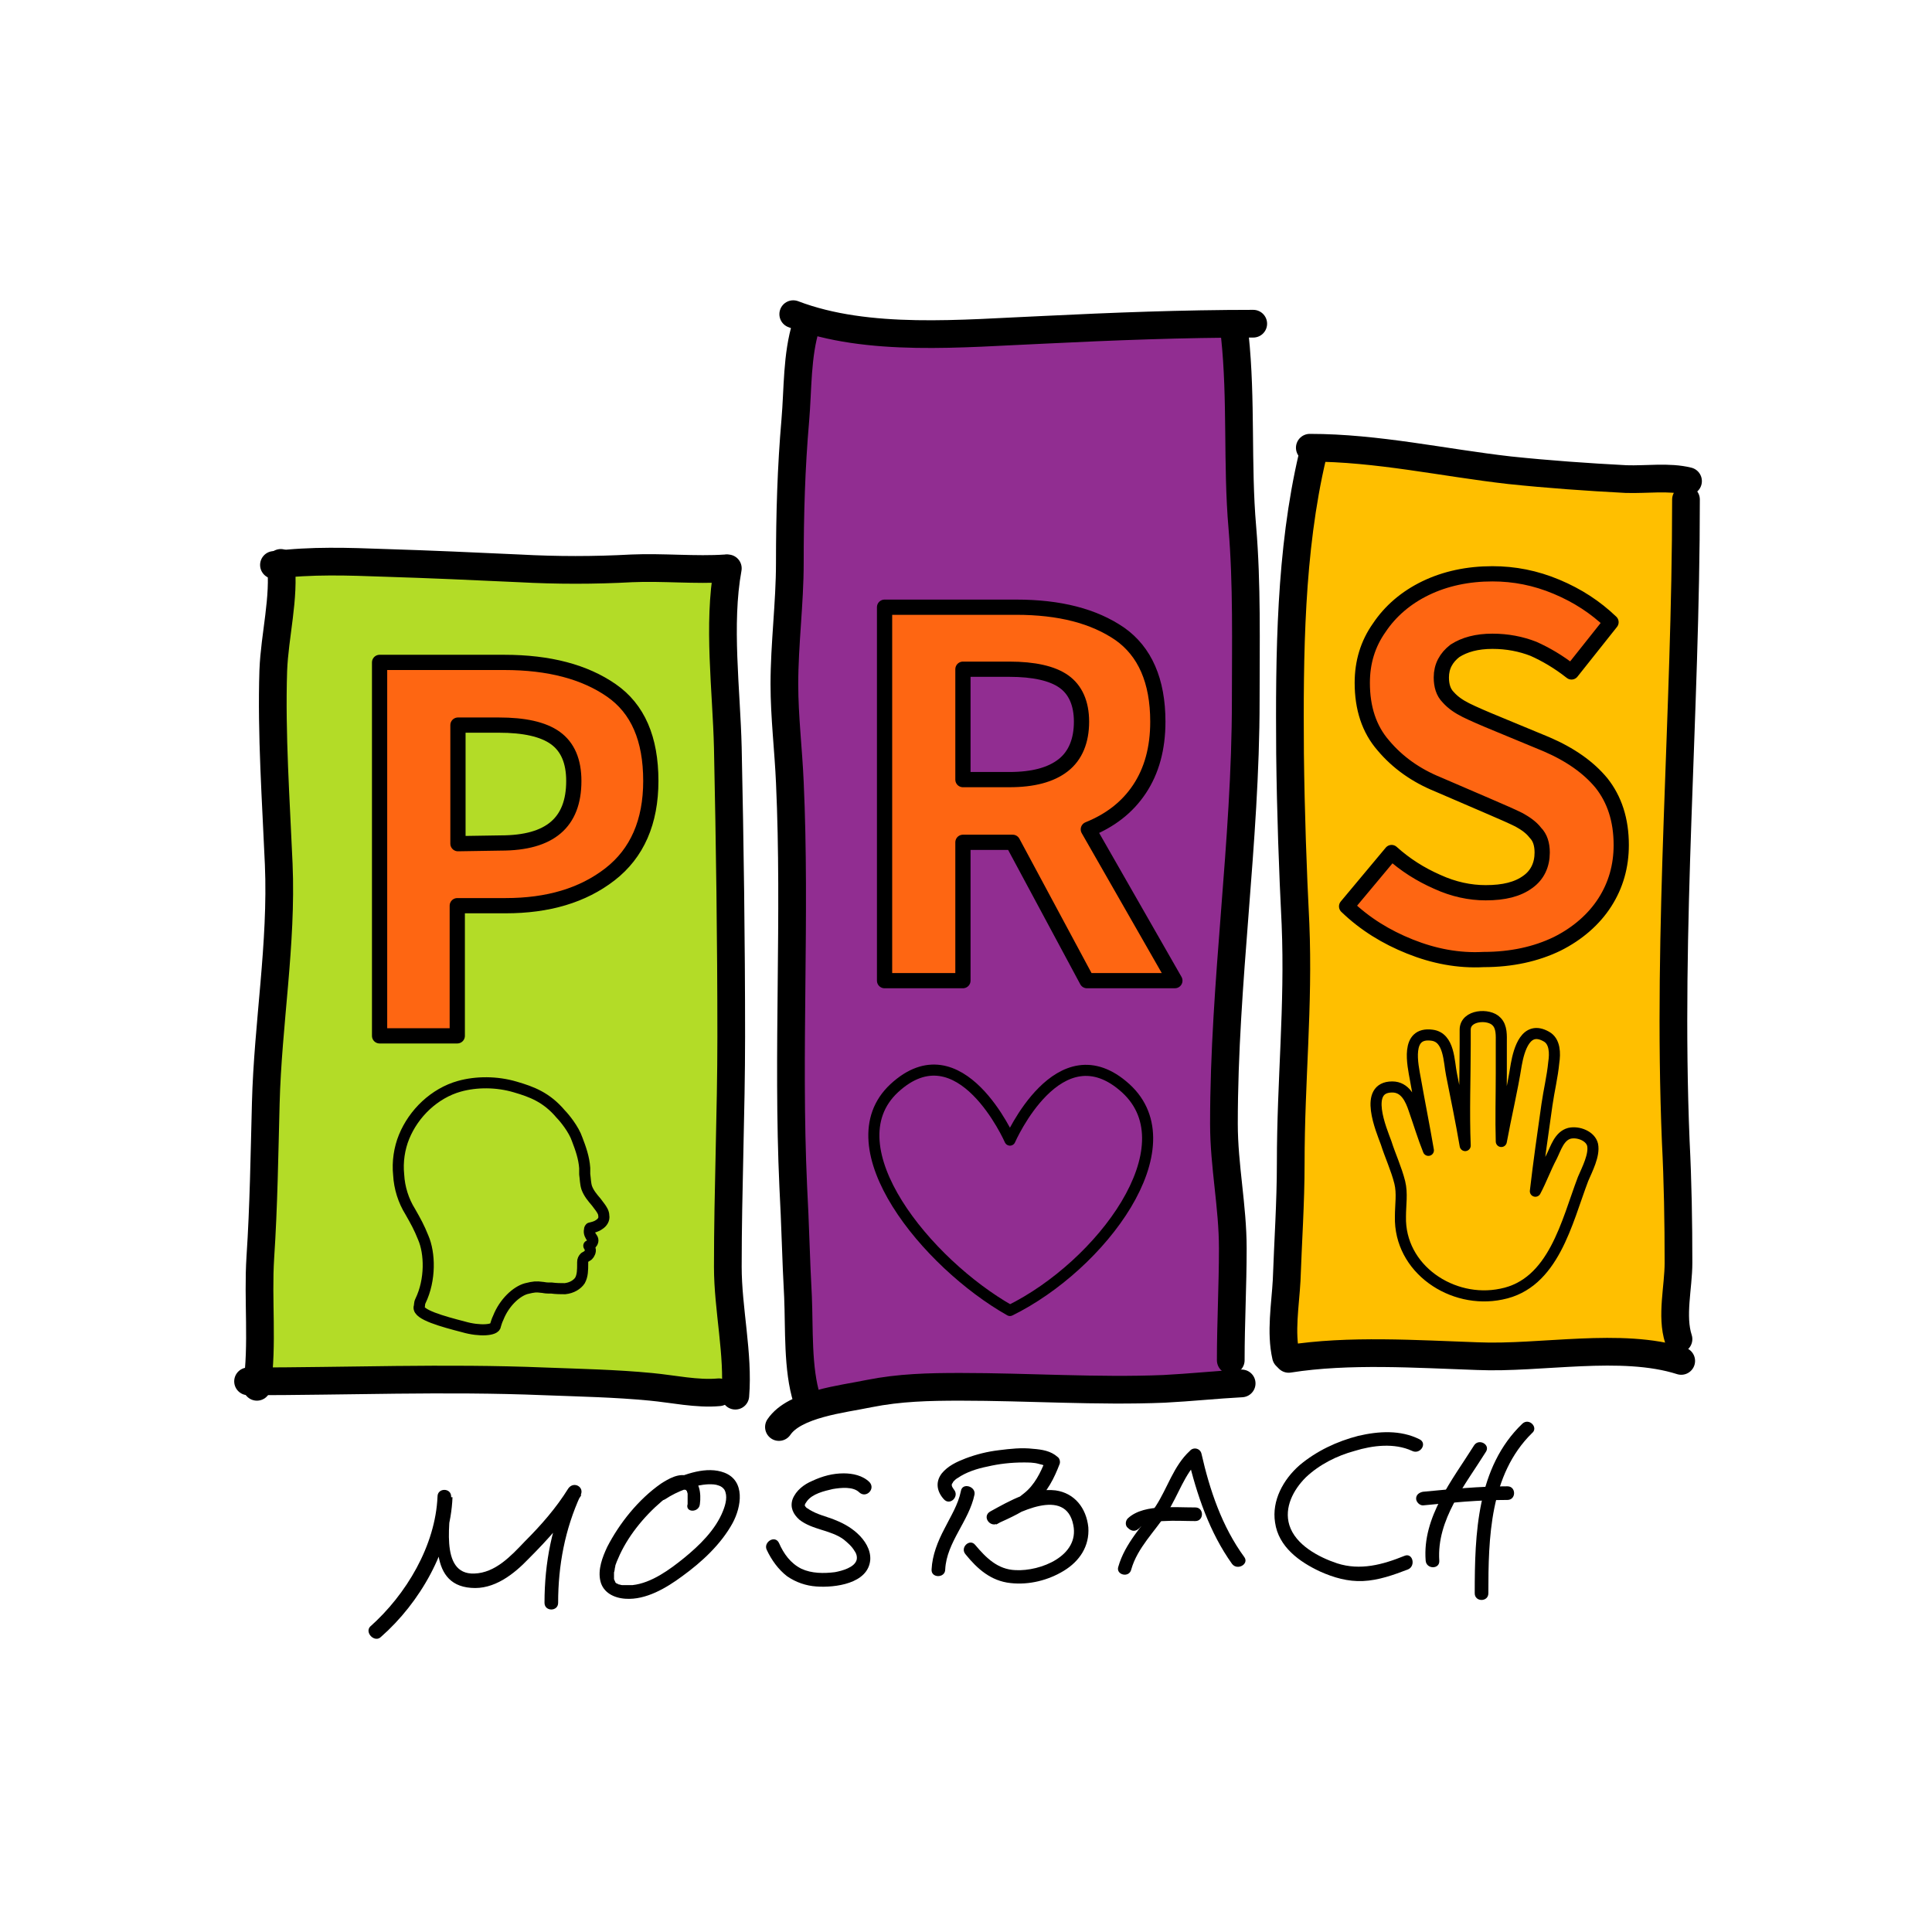<?xml version="1.0" encoding="utf-8"?>
<!-- Generator: Adobe Illustrator 25.4.1, SVG Export Plug-In . SVG Version: 6.00 Build 0)  -->
<svg version="1.1" id="Ebene_1" xmlns="http://www.w3.org/2000/svg" xmlns:xlink="http://www.w3.org/1999/xlink" x="0px" y="0px"
	 viewBox="0 0 283.5 283.5" style="enable-background:new 0 0 283.5 283.5;" xml:space="preserve">
<style type="text/css">
	.st0{fill:#B3DC27;}
	.st1{fill:#912D91;}
	.st2{fill:#FFBF00;}
	.st3{fill:none;stroke:#000000;stroke-width:4.066;stroke-linecap:round;stroke-miterlimit:10;}
	.st4{fill:#FE6612;stroke:#000000;stroke-width:2.235;stroke-linecap:round;stroke-linejoin:round;}
	.st5{fill:none;stroke:#000000;stroke-width:1.626;stroke-linecap:round;stroke-linejoin:round;}
	.st6{fill:none;stroke:#000000;stroke-width:1.626;stroke-linecap:round;stroke-linejoin:round;stroke-miterlimit:10;}
	.st7{fill:#B068B0;}
</style>
<polygon class="st0" points="37.9,202.4 41,132.9 41.2,82.6 106.5,83.4 107.3,141.1 107.9,204.8 "/>
<polygon class="st1" points="116.7,205.4 116.4,132.9 115.1,76.2 118.3,46.7 137.7,49 181.7,47.4 182.8,120.2 179.6,167 
	181.2,202.4 135.9,203.6 "/>
<polygon class="st2" points="188.7,199 189.5,167 189.7,124.5 189.7,89.1 191.3,73.3 192.2,65.7 213.7,67.9 233.8,70 247.8,70.5 
	245.6,122.9 246.7,199.7 230.9,198.4 199.4,199 "/>
<path class="st3" d="M41.2,82.6c0.6,5.1-0.9,10.6-1.1,15.8c-0.3,9.3,0.4,19.1,0.8,28.4c0.5,11.7-1.6,23.4-1.9,35.1
	c-0.2,7.5-0.3,15.1-0.8,22.6c-0.4,6.3,0.4,12.7-0.5,19"/>
<path class="st3" d="M40.2,82.9c5.5-0.7,10.9-0.5,16.4-0.3c6.5,0.2,13.1,0.5,19.6,0.8c5.5,0.3,11,0.3,16.5,0c4.5-0.2,9.4,0.3,13.8,0
	"/>
<path class="st3" d="M106.8,83.4c-1.5,8.2-0.2,17.9,0,26.3c0.3,14.1,0.5,28.3,0.5,42.4c0,11.2-0.5,22.5-0.5,33.8
	c0,6.2,1.6,12.8,1.1,18.9"/>
<path class="st3" d="M36.4,202.7c14.5,0,28.9-0.6,43.5,0c5.2,0.2,10.4,0.3,15.6,0.8c3.2,0.3,6.8,1.1,10,0.8"/>
<path class="st3" d="M116.4,46.1c11,4.2,24.9,2.8,36.7,2.3c10.2-0.5,20.5-0.9,30.8-0.9"/>
<path class="st3" d="M181.2,49.3c1,9.4,0.3,18.9,1.1,28.1c0.7,8.3,0.5,17.1,0.5,25.4c0,20.9-3.2,41.2-3.2,62.1
	c0,6.2,1.3,12.1,1.3,18.3c0,5.5-0.3,10.9-0.3,16.4"/>
<path class="st3" d="M114.3,209.4c2.3-3.4,9.4-4.1,13.2-4.9c4.5-0.9,8.8-1,13.4-1c10,0,20.1,0.7,29.9,0.3c3.9-0.2,7.6-0.6,11.4-0.8"
	/>
<path class="st3" d="M118.3,47.7c-1.4,4.5-1.2,9.4-1.6,14c-0.6,6.9-0.8,13.8-0.8,20.9c0,5.9-0.8,11.9-0.8,17.8
	c0,4.8,0.6,9.7,0.8,14.4c0.9,19.7-0.4,39.6,0.5,59.3c0.3,5.4,0.4,10.8,0.7,16.2c0.2,4.6-0.1,10.6,1.3,15"/>
<path class="st3" d="M192.2,65.7c9.9,0,19.6,2.2,29.3,3.3c5.7,0.6,11.4,1,17.1,1.3c3,0.1,6.3-0.4,9.1,0.3"/>
<path class="st3" d="M247.4,73.3c0,31.5-2.8,62.6-1.5,94.2c0.3,5.9,0.4,11.8,0.4,17.8c0,3.6-1.1,7.8,0,11.2"/>
<path class="st3" d="M192.6,66.9c-3.3,14-3.4,29.2-3.3,43.7c0.1,8.6,0.4,17.1,0.8,25c0.5,12.1-0.7,22.9-0.7,35.1
	c0,5.8-0.4,11.5-0.6,17.2c-0.2,3.6-0.9,7.6-0.1,11.1"/>
<path class="st3" d="M189.1,199.4c8.8-1.4,18.9-0.7,27.7-0.4c9.3,0.4,21.1-2.1,29.9,0.7"/>
<g>
	<g>
		<path d="M55.9,240.2c5.7-5,10.2-12.8,10.5-20.5c-0.7,0-1.4,0-2,0c0,4.4-1.9,12.8,4.7,13.3c3.4,0.3,6.3-2,8.5-4.3
			c2.8-2.8,5.6-5.9,7.7-9.3c-0.6-0.3-1.2-0.7-1.8-1c-2.5,5.3-3.6,10.9-3.6,16.8c0,1.3,2,1.3,2,0c0-5.5,1-10.8,3.3-15.8
			c0.6-1.2-1-2.1-1.8-1c-1.8,2.9-4,5.4-6.4,7.8c-2,2.1-4.3,4.6-7.4,4.7c-5.3,0.2-3.4-8.2-3.4-11.3c0-1.3-2-1.3-2,0
			c-0.3,7.2-4.6,14.4-9.9,19.1C53.5,239.6,55,241.1,55.9,240.2L55.9,240.2z"/>
	</g>
</g>
<g>
	<g>
		<path d="M102.7,220.7c0.2-1.5,0-3.6-1.7-4.1c-1.4-0.5-2.9,0.4-4,1.1c-3.3,2.3-6.1,5.8-7.9,9.3c-0.7,1.5-1.4,3.3-1,5s2,2.5,3.7,2.6
			c3,0.2,6-1.6,8.3-3.3c2.9-2.1,5.7-4.7,7.4-7.8c1.3-2.4,1.9-6.2-1.2-7.4c-2.6-1-5.8,0.2-8.2,1.3c-0.5,0.2-1,0.5-1.5,0.8
			c-1.1,0.7-0.1,2.5,1,1.8c1.8-1.2,4.2-2.1,6.4-2.2c0.5,0,1,0,1.5,0.2c0.3,0.1,0.6,0.3,0.8,0.6c0.5,0.9,0.2,2.1-0.2,3.1
			c-1.1,2.8-3.5,5.1-5.7,6.9c-2.1,1.7-4.8,3.7-7.6,4c-0.3,0-0.8,0-1.2,0c-0.1,0-0.3,0-0.1,0c-0.1,0-0.2,0-0.2,0
			c-0.2,0-0.3-0.1-0.5-0.1c-0.2-0.1,0.1,0.1,0,0c-0.1,0-0.1-0.1-0.2-0.1s-0.1-0.1-0.2-0.1c0.2,0.1,0.1,0.1,0,0l-0.1-0.1
			c-0.2-0.2,0.1,0.1,0,0c0-0.1-0.2-0.4-0.1-0.2c0.1,0.1-0.1-0.2-0.1-0.3s0-0.1,0-0.2c0-0.2,0,0.2,0,0c0-0.1,0-0.3,0-0.4
			c0-0.1,0-0.5,0-0.4s0.1-0.3,0.1-0.4c0-0.2,0.1-0.4,0.1-0.6c0.1-0.3,0.3-0.8,0.4-1c1.3-3.1,3.7-6.1,6.4-8.4c0.6-0.5,1-0.8,1.7-1.2
			c0.1-0.1,0.3-0.1,0.4-0.2c0.1-0.1,0.4-0.2,0.3-0.1c0.2-0.1,0.5-0.2,0.8-0.2c-0.2,0-0.1,0,0.1,0c0.3,0-0.1,0,0.1,0
			c0.3,0.1,0-0.1,0,0c0.3,0.2-0.1-0.1,0.1,0c0.1,0.1-0.1-0.2,0.1,0.1c0.1,0.3,0-0.1,0.1,0.1c0,0.1,0.1,0.3,0.1,0.4c0,0.2,0-0.1,0,0
			s0,0.2,0,0.3c0,0.4,0,0.8,0,1.2C100.5,222,102.6,222,102.7,220.7L102.7,220.7z"/>
	</g>
</g>
<g>
	<g>
		<path d="M127.6,217.5c-1-1-2.5-1.3-3.8-1.3c-1.6,0-3.1,0.4-4.6,1.1c-1.2,0.5-2.4,1.4-2.9,2.7c-0.4,1.2,0.1,2.2,1,3
			c1.9,1.5,4.6,1.5,6.5,2.9c0.6,0.5,1.2,1,1.6,1.7c0.3,0.4,0.4,0.9,0.3,1.3c-0.3,1.1-2.1,1.6-3.2,1.8c-1.6,0.2-3.4,0.2-4.9-0.5
			c-1.6-0.8-2.6-2.2-3.3-3.8c-0.6-1.2-2.3-0.1-1.8,1c0.7,1.5,1.7,2.9,3,3.9c1.3,0.9,2.8,1.4,4.3,1.5c2.7,0.2,7.6-0.4,7.9-3.9
			c0.1-1.5-0.8-2.9-1.9-3.9s-2.3-1.6-3.6-2.1c-1.1-0.4-2.3-0.7-3.3-1.3c-0.2-0.1-0.4-0.3-0.5-0.3l-0.2-0.2c0.1,0.1-0.2-0.3-0.1-0.1
			l0,0c0-0.2,0,0.1,0-0.1c0-0.2,0.1-0.3,0.3-0.6c0.8-1.1,2.5-1.5,3.8-1.8c1.2-0.2,3-0.4,3.9,0.5
			C127.1,219.9,128.5,218.5,127.6,217.5L127.6,217.5z"/>
	</g>
</g>
<g>
	<g>
		<path d="M141,218.8c-0.4,2-1.5,3.7-2.4,5.5c-1,1.9-1.8,3.9-1.9,6c-0.1,1.3,2,1.3,2,0c0.2-4,3.5-7.1,4.3-11
			C143.2,218.1,141.2,217.5,141,218.8L141,218.8z"/>
	</g>
</g>
<g>
	<g>
		<path d="M140,218.6c-0.3-0.4-0.4-0.6-0.3-0.9c0,0.1,0.2-0.3,0.2-0.3c0.2-0.2,0.4-0.4,0.6-0.5c1.3-0.9,2.9-1.4,4.4-1.7
			c1.7-0.4,3.5-0.6,5.3-0.6c0.7,0,1.5,0,2.2,0.2c0.3,0.1,0.6,0.1,0.9,0.3l0.4,0.2c-0.1-0.3-0.2-0.7-0.3-1c-0.7,1.8-1.6,3.6-3.1,4.8
			c-1.5,1.3-3.4,2-5.1,2.8c0.3,0.6,0.7,1.2,1,1.8c3-1.7,10.2-5.6,11.3,0.1c0.9,4.5-4.8,6.8-8.5,6.6c-2.6-0.1-4.3-1.8-5.9-3.7
			c-0.8-1-2.3,0.4-1.4,1.4c1.7,2.1,3.7,3.9,6.6,4.2c2.7,0.3,5.5-0.4,7.8-1.8c2.3-1.4,3.8-3.6,3.6-6.4c-0.3-2.8-2-5-4.8-5.4
			c-3.4-0.4-6.7,1.5-9.6,3.1c-1.2,0.7-0.1,2.3,1,1.8c2-0.9,4-1.8,5.7-3.2c1.7-1.5,2.7-3.5,3.5-5.6c0.1-0.3,0-0.8-0.3-1
			c-1-0.9-2.3-1.1-3.6-1.2c-1.7-0.2-3.4,0-5,0.2c-1.7,0.2-3.3,0.6-4.9,1.2c-1.3,0.5-2.6,1.1-3.5,2.2c-1,1.3-0.7,2.7,0.3,3.8
			C139.4,221,140.8,219.6,140,218.6L140,218.6z"/>
	</g>
</g>
<g>
	<g>
		<path d="M166,230.3c0.9-3.2,3.5-5.6,5.3-8.4c1.6-2.5,2.5-5.6,4.7-7.7c-0.6-0.1-1.1-0.3-1.7-0.4c1.3,5.5,3.2,11.1,6.5,15.7
			c0.8,1,2.5,0,1.8-1c-3.3-4.5-5.1-9.9-6.3-15.2c-0.2-0.8-1.2-1-1.7-0.4c-2.4,2.2-3.3,5.5-5,8.1c-1.9,2.9-4.5,5.4-5.5,8.9
			C163.7,231.1,165.7,231.6,166,230.3L166,230.3z"/>
	</g>
</g>
<g>
	<g>
		<path d="M167.1,224.3C167.3,224.2,167,224.4,167.1,224.3c0.1-0.1,0.2-0.1,0.2-0.2c0.1-0.1,0.3-0.2,0.4-0.2
			c0.3-0.1-0.2,0.1,0.1-0.1c0.1,0,0.1,0,0.2-0.1c0.2-0.1,0.4-0.1,0.5-0.2c0.8-0.2,1.5-0.3,2.3-0.3c1.5-0.1,3.1,0,4.6,0
			c1.3,0,1.3-2,0-2c-1.7,0-3.3-0.1-5,0s-3.6,0.4-4.9,1.6c-0.4,0.4-0.4,1.1,0,1.4C166.1,224.8,166.7,224.7,167.1,224.3L167.1,224.3z"
			/>
	</g>
</g>
<g>
	<g>
		<path d="M208.8,220.9c4.1-0.4,8.2-0.8,12.4-0.8c1.3,0,1.3-2,0-2c-4.1,0-8.2,0.4-12.4,0.8c-0.5,0.1-1,0.4-1,1
			C207.8,220.4,208.3,220.9,208.8,220.9L208.8,220.9z"/>
	</g>
</g>
<g>
	<g>
		<path d="M216.3,212.1c-3.2,5.1-7.6,10.5-7.1,16.9c0.1,1.3,2.1,1.3,2,0c-0.4-6,3.8-11.1,6.8-15.9C218.8,212,217,211,216.3,212.1
			L216.3,212.1z"/>
	</g>
</g>
<g>
	<g>
		<path d="M223.4,208.9c-6.7,6.4-7,16.2-7,24.9c0,1.3,2,1.3,2,0c0-8.1,0.2-17.4,6.4-23.5C225.8,209.5,224.4,208,223.4,208.9
			L223.4,208.9z"/>
	</g>
</g>
<g>
	<g>
		<path d="M208.3,211.2c-2.8-1.4-6-1.2-9-0.5c-3.1,0.8-6.1,2.2-8.6,4.3c-2.4,2.1-4.1,5.2-3.6,8.4c0.5,3.6,3.6,5.8,6.6,7.2
			c2,0.9,4.1,1.5,6.3,1.4c2.3-0.1,4.5-0.9,6.6-1.7c1.2-0.5,0.7-2.5-0.5-2c-3.2,1.3-6.5,2.2-9.9,1.1c-2.7-0.9-6.1-2.7-7-5.6
			c-0.8-2.6,0.6-5.2,2.4-7c2-1.9,4.6-3.2,7.2-3.9c2.6-0.8,5.8-1.2,8.4,0C208.4,213.5,209.5,211.8,208.3,211.2L208.3,211.2z"/>
	</g>
</g>
<path class="st4" d="M55.7,97.2H74c6.6,0,11.8,1.4,15.7,4.1c3.9,2.7,5.8,7.1,5.8,13.3c0,6-2,10.6-6,13.7s-9.1,4.6-15.3,4.6h-7.1V152
	H55.7V97.2z M73.5,123.7c7.2,0,10.7-3,10.7-9.1c0-2.9-0.9-5-2.7-6.3c-1.8-1.3-4.6-1.9-8.3-1.9h-6v17.4L73.5,123.7L73.5,123.7z"/>
<path class="st4" d="M159.5,143.9l-10.9-20.3h-7.3v20.3h-11.5V89.1h19.3c6.4,0,11.4,1.3,15.2,3.9c3.7,2.6,5.6,6.9,5.6,12.9
	c0,3.9-0.9,7.2-2.7,9.9c-1.8,2.7-4.3,4.6-7.5,5.9l12.7,22.2L159.5,143.9L159.5,143.9z M141.3,114.4h6.8c3.5,0,6.1-0.7,7.9-2.1
	c1.8-1.4,2.7-3.6,2.7-6.4c0-2.7-0.9-4.7-2.6-5.9c-1.7-1.2-4.4-1.8-8-1.8h-6.8L141.3,114.4L141.3,114.4z"/>
<path class="st4" d="M206.9,138.9c-3.5-1.4-6.6-3.3-9.3-5.9l6.6-7.9c2,1.8,4.2,3.2,6.7,4.3c2.4,1.1,4.8,1.6,7.1,1.6
	c2.7,0,4.7-0.5,6.2-1.6c1.4-1,2.1-2.5,2.1-4.3c0-1.2-0.3-2.2-1-2.9c-0.6-0.8-1.5-1.4-2.4-1.9c-1-0.5-2.6-1.2-4.7-2.1l-7.2-3.1
	c-3.2-1.3-5.9-3.2-8-5.7c-2.1-2.4-3.1-5.5-3.1-9.2c0-3,0.8-5.7,2.5-8.1c1.6-2.4,3.9-4.4,6.8-5.8c2.9-1.4,6.2-2.1,9.8-2.1
	c3.2,0,6.3,0.6,9.4,1.9c3.1,1.3,5.7,3,8,5.2l-5.8,7.3c-1.9-1.5-3.8-2.6-5.6-3.4c-1.8-0.7-3.8-1.1-6-1.1c-2.3,0-4.1,0.5-5.5,1.4
	c-1.3,1-2,2.3-2,3.9c0,1.2,0.3,2.2,1,2.9c0.7,0.8,1.6,1.4,2.6,1.9s2.6,1.2,4.8,2.1l7,2.9c3.5,1.5,6.2,3.4,8.1,5.7
	c1.9,2.4,2.9,5.4,2.9,9.1c0,3.1-0.8,5.9-2.4,8.4c-1.6,2.5-4,4.6-7,6.1c-3.1,1.5-6.7,2.3-10.8,2.3C214,141,210.4,140.3,206.9,138.9z"
	/>
<path class="st5" d="M204.3,159.5c1.9,0,2.7,1.8,3.2,3.3c0.7,2,1.3,4,2.1,6c-0.6-3.5-1.3-7-1.9-10.4c-0.4-2.2-1.5-7,2.4-6.5
	c2.6,0.3,2.5,3.9,2.9,5.8c0.7,3.5,1.4,6.9,2,10.4c-0.2-4.9,0-9.9,0-14.9c0-0.7,0-1.4,0-2.1c0-2.2,3.5-2.4,4.6-1.2
	c0.8,0.8,0.7,2.1,0.7,3.1c0,1.5,0,3,0,4.5c0,3.3-0.1,6.7,0,10c0.7-3.8,1.6-7.5,2.2-11.3c0.4-2.2,1.4-5.8,4.4-4.1
	c1.3,0.7,1.3,2.5,1.1,3.8c-0.2,2.1-0.7,4.1-1,6.2c-0.6,4.2-1.2,8.4-1.7,12.7c0.9-1.7,1.5-3.4,2.4-5.1c0.6-1.2,1.1-3,2.6-3.4
	c1.3-0.3,3.1,0.4,3.4,1.7c0.3,1.5-0.8,3.6-1.4,5c-2.4,6.3-4.3,15.4-12,16.9c-7.2,1.5-15-3.7-14.8-11.4c0-1.7,0.3-3.4-0.1-5
	c-0.5-2-1.4-3.9-2-5.8C202.7,165.8,200,159.5,204.3,159.5"/>
<g>
	<path class="st6" d="M72.7,194.5c0.1-0.3,0.2-0.7,0.4-1.1c0.9-2.3,2.7-3.9,4.1-4.3c1.2-0.3,1.5-0.3,2.3-0.2c0.2,0,0.5,0.1,0.9,0.1
		c0.2,0,0.3,0,0.5,0c0.7,0.1,1.4,0.1,2,0.1c1-0.1,1.8-0.6,2.2-1.2c0.4-0.7,0.4-1.6,0.4-2.4c0-0.1,0-0.2,0-0.3c0-0.3,0.1-0.5,0.3-0.7
		c0.1,0,0.1-0.1,0.2-0.1c0.1-0.1,0.2-0.1,0.3-0.2c0.2-0.2,0.4-0.6,0.3-0.9c0-0.2-0.1-0.3-0.2-0.5c0.1,0,0.2-0.1,0.3-0.2
		c0.3-0.3,0.4-0.6,0.2-0.9c-0.3-0.4-0.5-0.8-0.4-1.2c0-0.1,0-0.2,0.1-0.3c0.4-0.1,0.9-0.2,1.3-0.5c0.5-0.3,0.8-0.8,0.7-1.3
		c0-0.5-0.3-0.9-0.5-1.2s-0.4-0.5-0.6-0.8c-0.6-0.7-1.1-1.3-1.4-2.1c-0.2-0.6-0.2-1.3-0.3-2c0-0.3,0-0.6,0-0.9
		c-0.1-1.5-0.6-2.9-1.1-4.2c-0.5-1.5-1.9-3.2-2.4-3.7c-2.1-2.5-4.3-3.3-6.7-4c-2.7-0.8-5.7-0.8-8.2-0.1c-1.8,0.5-3.5,1.5-4.9,2.8
		s-2.5,2.9-3.2,4.6c-0.7,1.7-1,3.7-0.8,5.6c0.1,1.9,0.7,3.8,1.7,5.4c0.8,1.4,1.3,2.3,1.9,3.8c1,2.3,1.1,6.2-0.4,9.3
		c-0.2,0.4-0.1,0.7-0.2,0.9c-0.2,1.1,3.4,2.1,6.5,2.9C70.4,195.4,72.7,195.2,72.7,194.5z"/>
</g>
<path class="st6" d="M148.2,192.3c-12.2-6.9-26.2-24-17-32.6c9.7-9,17,7.6,17,7.6s7.2-16.5,17-7.6
	C174.6,168.3,161.6,185.7,148.2,192.3z"/>
<polygon class="st0" points="360.4,172.1 363.5,102.6 363.7,52.3 429,53.1 429.8,110.8 430.4,174.5 "/>
<polygon class="st7" points="439.2,175.1 438.9,102.6 437.6,45.9 440.8,16.4 460.2,18.7 504.2,17.1 505.3,89.9 502.1,136.7 
	503.7,172.1 458.4,173.3 "/>
<polygon class="st2" points="511.2,168.7 512,136.7 512.2,94.2 512.2,58.8 513.8,43 514.7,35.4 536.2,37.6 556.3,39.7 570.3,40.2 
	568.1,92.6 569.2,169.4 553.4,168.1 521.9,168.7 "/>
<path class="st3" d="M363.7,52.3c0.6,5.1-0.9,10.6-1.1,15.8c-0.3,9.3,0.4,19.1,0.8,28.4c0.5,11.7-1.6,23.4-1.9,35.1
	c-0.2,7.5-0.3,15.1-0.8,22.6c-0.4,6.3,0.4,12.7-0.5,19"/>
<path class="st3" d="M362.7,52.6c5.5-0.7,10.9-0.5,16.4-0.3c6.5,0.2,13.1,0.5,19.6,0.8c5.5,0.3,11,0.3,16.5,0
	c4.5-0.2,9.4,0.3,13.8,0"/>
<path class="st3" d="M429.3,53.1c-1.5,8.2-0.2,17.9,0,26.3c0.3,14.1,0.5,28.3,0.5,42.4c0,11.2-0.5,22.5-0.5,33.8
	c0,6.2,1.6,12.8,1.1,18.9"/>
<path class="st3" d="M358.9,172.4c14.5,0,28.9-0.6,43.5,0c5.2,0.2,10.4,0.3,15.6,0.8c3.2,0.3,6.8,1.1,10,0.8"/>
<path class="st3" d="M438.9,15.8c11,4.2,24.9,2.8,36.7,2.3c10.2-0.5,20.5-0.9,30.8-0.9"/>
<path class="st3" d="M503.7,19c1,9.4,0.3,18.9,1.1,28.1c0.7,8.3,0.5,17.1,0.5,25.4c0,20.9-3.2,41.2-3.2,62.1
	c0,6.2,1.3,12.1,1.3,18.3c0,5.5-0.3,10.9-0.3,16.4"/>
<path class="st3" d="M436.8,179.1c2.3-3.4,9.4-4.1,13.2-4.9c4.5-0.9,8.8-1,13.4-1c10,0,20.1,0.7,29.9,0.3c3.9-0.2,7.6-0.6,11.4-0.8"
	/>
<path class="st3" d="M440.8,17.4c-1.4,4.5-1.2,9.4-1.6,14c-0.6,6.9-0.8,13.8-0.8,20.9c0,5.9-0.8,11.9-0.8,17.8
	c0,4.8,0.6,9.7,0.8,14.4c0.9,19.7-0.4,39.6,0.5,59.3c0.3,5.4,0.4,10.8,0.7,16.2c0.2,4.6-0.1,10.6,1.3,15"/>
<path class="st3" d="M514.7,35.4c9.9,0,19.6,2.2,29.3,3.3c5.7,0.6,11.4,1,17.1,1.3c3,0.1,6.3-0.4,9.1,0.3"/>
<path class="st3" d="M569.9,43c0,31.5-2.8,62.6-1.5,94.2c0.3,5.9,0.4,11.8,0.4,17.8c0,3.6-1.1,7.8,0,11.2"/>
<path class="st3" d="M515.1,36.6c-3.3,14-3.4,29.2-3.3,43.7c0.1,8.6,0.4,17.1,0.8,25c0.5,12.1-0.7,22.9-0.7,35.1
	c0,5.8-0.4,11.5-0.6,17.2c-0.2,3.6-0.9,7.6-0.1,11.1"/>
<path class="st3" d="M511.6,169.1c8.8-1.4,18.9-0.7,27.7-0.4c9.3,0.4,21.1-2.1,29.9,0.7"/>
<g>
	<g>
		<path d="M378.4,209.9c5.7-5,10.2-12.8,10.5-20.5c-0.7,0-1.4,0-2,0c0,4.4-1.9,12.8,4.7,13.3c3.4,0.3,6.3-2,8.5-4.3
			c2.8-2.8,5.6-5.9,7.7-9.3c-0.6-0.3-1.2-0.7-1.8-1c-2.5,5.3-3.6,10.9-3.6,16.8c0,1.3,2,1.3,2,0c0-5.5,1-10.8,3.3-15.8
			c0.6-1.2-1-2.1-1.8-1c-1.8,2.9-4,5.4-6.4,7.8c-2,2.1-4.3,4.6-7.4,4.7c-5.3,0.2-3.4-8.2-3.4-11.3c0-1.3-2-1.3-2,0
			c-0.3,7.2-4.6,14.4-9.9,19.1C376,209.3,377.5,210.8,378.4,209.9L378.4,209.9z"/>
	</g>
</g>
<g>
	<g>
		<path d="M425.2,190.4c0.2-1.5,0-3.6-1.7-4.1c-1.4-0.5-2.9,0.4-4,1.1c-3.3,2.3-6.1,5.8-7.9,9.3c-0.7,1.5-1.4,3.3-1,5s2,2.5,3.7,2.6
			c3,0.2,6-1.6,8.3-3.3c2.9-2.1,5.7-4.7,7.4-7.8c1.3-2.4,1.9-6.2-1.2-7.4c-2.6-1-5.8,0.2-8.2,1.3c-0.5,0.2-1,0.5-1.5,0.8
			c-1.1,0.7-0.1,2.5,1,1.8c1.8-1.2,4.2-2.1,6.4-2.2c0.5,0,1,0,1.5,0.2c0.3,0.1,0.6,0.3,0.8,0.6c0.5,0.9,0.2,2.1-0.2,3.1
			c-1.1,2.8-3.5,5.1-5.7,6.9c-2.1,1.7-4.8,3.7-7.6,4c-0.3,0-0.8,0-1.2,0c-0.1,0-0.3,0-0.1,0c-0.1,0-0.2,0-0.2,0
			c-0.2,0-0.3-0.1-0.5-0.1c-0.2-0.1,0.1,0.1,0,0c-0.1,0-0.1-0.1-0.2-0.1c-0.1,0-0.1-0.1-0.2-0.1c0.2,0.1,0.1,0.1,0,0l-0.1-0.1
			c-0.2-0.2,0.1,0.1,0,0c0-0.1-0.2-0.4-0.1-0.2c0.1,0.1-0.1-0.2-0.1-0.3s0-0.1,0-0.2c0-0.2,0,0.2,0,0c0-0.1,0-0.3,0-0.4
			c0-0.1,0-0.5,0-0.4s0.1-0.3,0.1-0.4c0-0.2,0.1-0.4,0.1-0.6c0.1-0.3,0.3-0.8,0.4-1c1.3-3.1,3.7-6.1,6.4-8.4c0.6-0.5,1-0.8,1.7-1.2
			c0.1-0.1,0.3-0.1,0.4-0.2c0.1-0.1,0.4-0.2,0.3-0.1c0.2-0.1,0.5-0.2,0.8-0.2c-0.2,0-0.1,0,0.1,0c0.3,0-0.1,0,0.1,0
			c0.3,0.1,0-0.1,0,0c0.3,0.2-0.1-0.1,0.1,0c0.1,0.1-0.1-0.2,0.1,0.1c0.1,0.3,0-0.1,0.1,0.1c0,0.1,0.1,0.3,0.1,0.4c0,0.2,0-0.1,0,0
			s0,0.2,0,0.3c0,0.4,0,0.8,0,1.2C423,191.7,425.1,191.7,425.2,190.4L425.2,190.4z"/>
	</g>
</g>
<g>
	<g>
		<path d="M450.1,187.2c-1-1-2.5-1.3-3.8-1.3c-1.6,0-3.1,0.4-4.6,1.1c-1.2,0.5-2.4,1.4-2.9,2.7c-0.4,1.2,0.1,2.2,1,3
			c1.9,1.5,4.6,1.5,6.5,2.9c0.6,0.5,1.2,1,1.6,1.7c0.3,0.4,0.4,0.9,0.3,1.3c-0.3,1.1-2.1,1.6-3.2,1.8c-1.6,0.2-3.4,0.2-4.9-0.5
			c-1.6-0.8-2.6-2.2-3.3-3.8c-0.6-1.2-2.3-0.1-1.8,1c0.7,1.5,1.7,2.9,3,3.9c1.3,0.9,2.8,1.4,4.3,1.5c2.7,0.2,7.6-0.4,7.9-3.9
			c0.1-1.5-0.8-2.9-1.9-3.9c-1.1-1-2.3-1.6-3.6-2.1c-1.1-0.4-2.3-0.7-3.3-1.3c-0.2-0.1-0.4-0.3-0.5-0.3l-0.2-0.2
			c0.1,0.1-0.2-0.3-0.1-0.1l0,0c0-0.2,0,0.1,0-0.1c0-0.2,0.1-0.3,0.3-0.6c0.8-1.1,2.5-1.5,3.8-1.8c1.2-0.2,3-0.4,3.9,0.5
			C449.6,189.6,451,188.2,450.1,187.2L450.1,187.2z"/>
	</g>
</g>
<g>
	<g>
		<path d="M463.5,188.5c-0.4,2-1.5,3.7-2.4,5.5c-1,1.9-1.8,3.9-1.9,6c-0.1,1.3,2,1.3,2,0c0.2-4,3.5-7.1,4.3-11
			C465.7,187.8,463.7,187.2,463.5,188.5L463.5,188.5z"/>
	</g>
</g>
<g>
	<g>
		<path d="M462.5,188.3c-0.3-0.4-0.4-0.6-0.3-0.9c0,0.1,0.2-0.3,0.2-0.3c0.2-0.2,0.4-0.4,0.6-0.5c1.3-0.9,2.9-1.4,4.4-1.7
			c1.7-0.4,3.5-0.6,5.3-0.6c0.7,0,1.5,0,2.2,0.2c0.3,0.1,0.6,0.1,0.9,0.3l0.4,0.2c-0.1-0.3-0.2-0.7-0.3-1c-0.7,1.8-1.6,3.6-3.1,4.8
			c-1.5,1.3-3.4,2-5.1,2.8c0.3,0.6,0.7,1.2,1,1.8c3-1.7,10.2-5.6,11.3,0.1c0.9,4.5-4.8,6.8-8.5,6.6c-2.6-0.1-4.3-1.8-5.9-3.7
			c-0.8-1-2.3,0.4-1.4,1.4c1.7,2.1,3.7,3.9,6.6,4.2c2.7,0.3,5.5-0.4,7.8-1.8c2.3-1.4,3.8-3.6,3.6-6.4c-0.3-2.8-2-5-4.8-5.4
			c-3.4-0.4-6.7,1.5-9.6,3.1c-1.2,0.7-0.1,2.3,1,1.8c2-0.9,4-1.8,5.7-3.2c1.7-1.5,2.7-3.5,3.5-5.6c0.1-0.3,0-0.8-0.3-1
			c-1-0.9-2.3-1.1-3.6-1.2c-1.7-0.2-3.4,0-5,0.2c-1.7,0.2-3.3,0.6-4.9,1.2c-1.3,0.5-2.6,1.1-3.5,2.2c-1,1.3-0.7,2.7,0.3,3.8
			C461.9,190.7,463.3,189.3,462.5,188.3L462.5,188.3z"/>
	</g>
</g>
<g>
	<g>
		<path d="M488.5,200c0.9-3.2,3.5-5.6,5.3-8.4c1.6-2.5,2.5-5.6,4.7-7.7c-0.6-0.1-1.1-0.3-1.7-0.4c1.3,5.5,3.2,11.1,6.5,15.7
			c0.8,1,2.5,0,1.8-1c-3.3-4.5-5.1-9.9-6.3-15.2c-0.2-0.8-1.2-1-1.7-0.4c-2.4,2.2-3.3,5.5-5,8.1c-1.9,2.9-4.5,5.4-5.5,8.9
			C486.2,200.8,488.2,201.3,488.5,200L488.5,200z"/>
	</g>
</g>
<g>
	<g>
		<path d="M489.6,194C489.8,193.9,489.5,194.1,489.6,194c0.1-0.1,0.2-0.1,0.2-0.2c0.1-0.1,0.3-0.2,0.4-0.2c0.3-0.1-0.2,0.1,0.1-0.1
			c0.1,0,0.1,0,0.2-0.1c0.2-0.1,0.4-0.1,0.5-0.2c0.8-0.2,1.5-0.3,2.3-0.3c1.5-0.1,3.1,0,4.6,0c1.3,0,1.3-2,0-2c-1.7,0-3.3-0.1-5,0
			c-1.7,0.1-3.6,0.4-4.9,1.6c-0.4,0.4-0.4,1.1,0,1.4C488.6,194.5,489.2,194.4,489.6,194L489.6,194z"/>
	</g>
</g>
<g>
	<g>
		<path d="M531.3,190.6c4.1-0.4,8.2-0.8,12.4-0.8c1.3,0,1.3-2,0-2c-4.1,0-8.2,0.4-12.4,0.8c-0.5,0.1-1,0.4-1,1
			C530.3,190.1,530.8,190.6,531.3,190.6L531.3,190.6z"/>
	</g>
</g>
<g>
	<g>
		<path d="M538.8,181.8c-3.2,5.1-7.6,10.5-7.1,16.9c0.1,1.3,2.1,1.3,2,0c-0.4-6,3.8-11.1,6.8-15.9
			C541.3,181.7,539.5,180.7,538.8,181.8L538.8,181.8z"/>
	</g>
</g>
<g>
	<g>
		<path d="M545.9,178.6c-6.7,6.4-7,16.2-7,24.9c0,1.3,2,1.3,2,0c0-8.1,0.2-17.4,6.4-23.5C548.3,179.2,546.9,177.7,545.9,178.6
			L545.9,178.6z"/>
	</g>
</g>
<g>
	<g>
		<path d="M530.8,180.9c-2.8-1.4-6-1.2-9-0.5c-3.1,0.8-6.1,2.2-8.6,4.3c-2.4,2.1-4.1,5.2-3.6,8.4c0.5,3.6,3.6,5.8,6.6,7.2
			c2,0.9,4.1,1.5,6.3,1.4c2.3-0.1,4.5-0.9,6.6-1.7c1.2-0.5,0.7-2.5-0.5-2c-3.2,1.3-6.5,2.2-9.9,1.1c-2.7-0.9-6.1-2.7-7-5.6
			c-0.8-2.6,0.6-5.2,2.4-7c2-1.9,4.6-3.2,7.2-3.9c2.6-0.8,5.8-1.2,8.4,0C530.9,183.2,532,181.5,530.8,180.9L530.8,180.9z"/>
	</g>
</g>
<path class="st4" d="M378.2,66.9h18.3c6.6,0,11.8,1.4,15.7,4.1c3.9,2.7,5.8,7.1,5.8,13.3c0,6-2,10.6-6,13.7s-9.1,4.6-15.3,4.6h-7.1
	v19.1h-11.4V66.9z M396,93.4c7.2,0,10.7-3,10.7-9.1c0-2.9-0.9-5-2.7-6.3s-4.6-1.9-8.3-1.9h-6v17.4L396,93.4L396,93.4z"/>
<path class="st4" d="M482,113.6l-10.9-20.3h-7.3v20.3h-11.5V58.8h19.3c6.4,0,11.4,1.3,15.2,3.9c3.7,2.6,5.6,6.9,5.6,12.9
	c0,3.9-0.9,7.2-2.7,9.9c-1.8,2.7-4.3,4.6-7.5,5.9l12.7,22.2L482,113.6L482,113.6z M463.8,84.1h6.8c3.5,0,6.1-0.7,7.9-2.1
	s2.7-3.6,2.7-6.4c0-2.7-0.9-4.7-2.6-5.9c-1.7-1.2-4.4-1.8-8-1.8h-6.8V84.1L463.8,84.1z"/>
<path class="st4" d="M529.4,108.6c-3.5-1.4-6.6-3.3-9.3-5.9l6.6-7.9c2,1.8,4.2,3.2,6.7,4.3c2.4,1.1,4.8,1.6,7.1,1.6
	c2.7,0,4.7-0.5,6.2-1.6c1.4-1,2.1-2.5,2.1-4.3c0-1.2-0.3-2.2-1-2.9c-0.6-0.8-1.5-1.4-2.4-1.9c-1-0.5-2.6-1.2-4.7-2.1l-7.2-3.1
	c-3.2-1.3-5.9-3.2-8-5.7c-2.1-2.4-3.1-5.5-3.1-9.2c0-3,0.8-5.7,2.5-8.1c1.6-2.4,3.9-4.4,6.8-5.8c2.9-1.4,6.2-2.1,9.8-2.1
	c3.2,0,6.3,0.6,9.4,1.9s5.7,3,8,5.2l-5.8,7.3c-1.9-1.5-3.8-2.6-5.6-3.4c-1.8-0.7-3.8-1.1-6-1.1c-2.3,0-4.1,0.5-5.5,1.4
	c-1.3,1-2,2.3-2,3.9c0,1.2,0.3,2.2,1,2.9c0.7,0.8,1.6,1.4,2.6,1.9s2.6,1.2,4.8,2.1l7,2.9c3.5,1.5,6.2,3.4,8.1,5.7
	c1.9,2.4,2.9,5.4,2.9,9.1c0,3.1-0.8,5.9-2.4,8.4s-4,4.6-7,6.1c-3.1,1.5-6.7,2.3-10.8,2.3C536.5,110.7,532.9,110,529.4,108.6z"/>
<path class="st5" d="M526.8,129.2c1.9,0,2.7,1.8,3.2,3.3c0.7,2,1.3,4,2.1,6c-0.6-3.5-1.3-7-1.9-10.4c-0.4-2.2-1.5-7,2.4-6.5
	c2.6,0.3,2.5,3.9,2.9,5.8c0.7,3.5,1.4,6.9,2,10.4c-0.2-4.9,0-9.9,0-14.9c0-0.7,0-1.4,0-2.1c0-2.2,3.5-2.4,4.6-1.2
	c0.8,0.8,0.7,2.1,0.7,3.1c0,1.5,0,3,0,4.5c0,3.3-0.1,6.7,0,10c0.7-3.8,1.6-7.5,2.2-11.3c0.4-2.2,1.4-5.8,4.4-4.1
	c1.3,0.7,1.3,2.5,1.1,3.8c-0.2,2.1-0.7,4.1-1,6.2c-0.6,4.2-1.2,8.4-1.7,12.7c0.9-1.7,1.5-3.4,2.4-5.1c0.6-1.2,1.1-3,2.6-3.4
	c1.3-0.3,3.1,0.4,3.4,1.7c0.3,1.5-0.8,3.6-1.4,5c-2.4,6.3-4.3,15.4-12,16.9c-7.2,1.5-15-3.7-14.8-11.4c0-1.7,0.3-3.4-0.1-5
	c-0.5-2-1.4-3.9-2-5.8C525.2,135.5,522.5,129.2,526.8,129.2"/>
<g>
	<path class="st6" d="M395.2,164.2c0.1-0.3,0.2-0.7,0.4-1.1c0.9-2.3,2.7-3.9,4.1-4.3c1.2-0.3,1.5-0.3,2.3-0.2c0.2,0,0.5,0.1,0.9,0.1
		c0.2,0,0.3,0,0.5,0c0.7,0.1,1.4,0.1,2,0.1c1-0.1,1.8-0.6,2.2-1.2c0.4-0.7,0.4-1.6,0.4-2.4c0-0.1,0-0.2,0-0.3c0-0.3,0.1-0.5,0.3-0.7
		c0.1,0,0.1-0.1,0.2-0.1c0.1-0.1,0.2-0.1,0.3-0.2c0.2-0.2,0.4-0.6,0.3-0.9c0-0.2-0.1-0.3-0.2-0.5c0.1,0,0.2-0.1,0.3-0.2
		c0.3-0.3,0.4-0.6,0.2-0.9c-0.3-0.4-0.5-0.8-0.4-1.2c0-0.1,0-0.2,0.1-0.3c0.4-0.1,0.9-0.2,1.3-0.5c0.5-0.3,0.8-0.8,0.7-1.3
		c0-0.5-0.3-0.9-0.5-1.2s-0.4-0.5-0.6-0.8c-0.6-0.7-1.1-1.3-1.4-2.1c-0.2-0.6-0.2-1.3-0.3-2c0-0.3,0-0.6,0-0.9
		c-0.1-1.5-0.6-2.9-1.1-4.2c-0.5-1.5-1.9-3.2-2.4-3.7c-2.1-2.5-4.3-3.3-6.7-4c-2.7-0.8-5.7-0.8-8.2-0.1c-1.8,0.5-3.5,1.5-4.9,2.8
		c-1.4,1.3-2.5,2.9-3.2,4.6c-0.7,1.7-1,3.7-0.8,5.6c0.1,1.9,0.7,3.8,1.7,5.4c0.8,1.4,1.3,2.3,1.9,3.8c1,2.3,1.1,6.2-0.4,9.3
		c-0.2,0.4-0.1,0.7-0.2,0.9c-0.2,1.1,3.4,2.1,6.5,2.9C392.9,165.1,395.2,164.9,395.2,164.2z"/>
</g>
<path class="st6" d="M470.7,162c-12.2-6.9-26.2-24-17-32.6c9.7-9,17,7.6,17,7.6s7.2-16.5,17-7.6C497.1,138,484.1,155.4,470.7,162z"
	/>
</svg>
